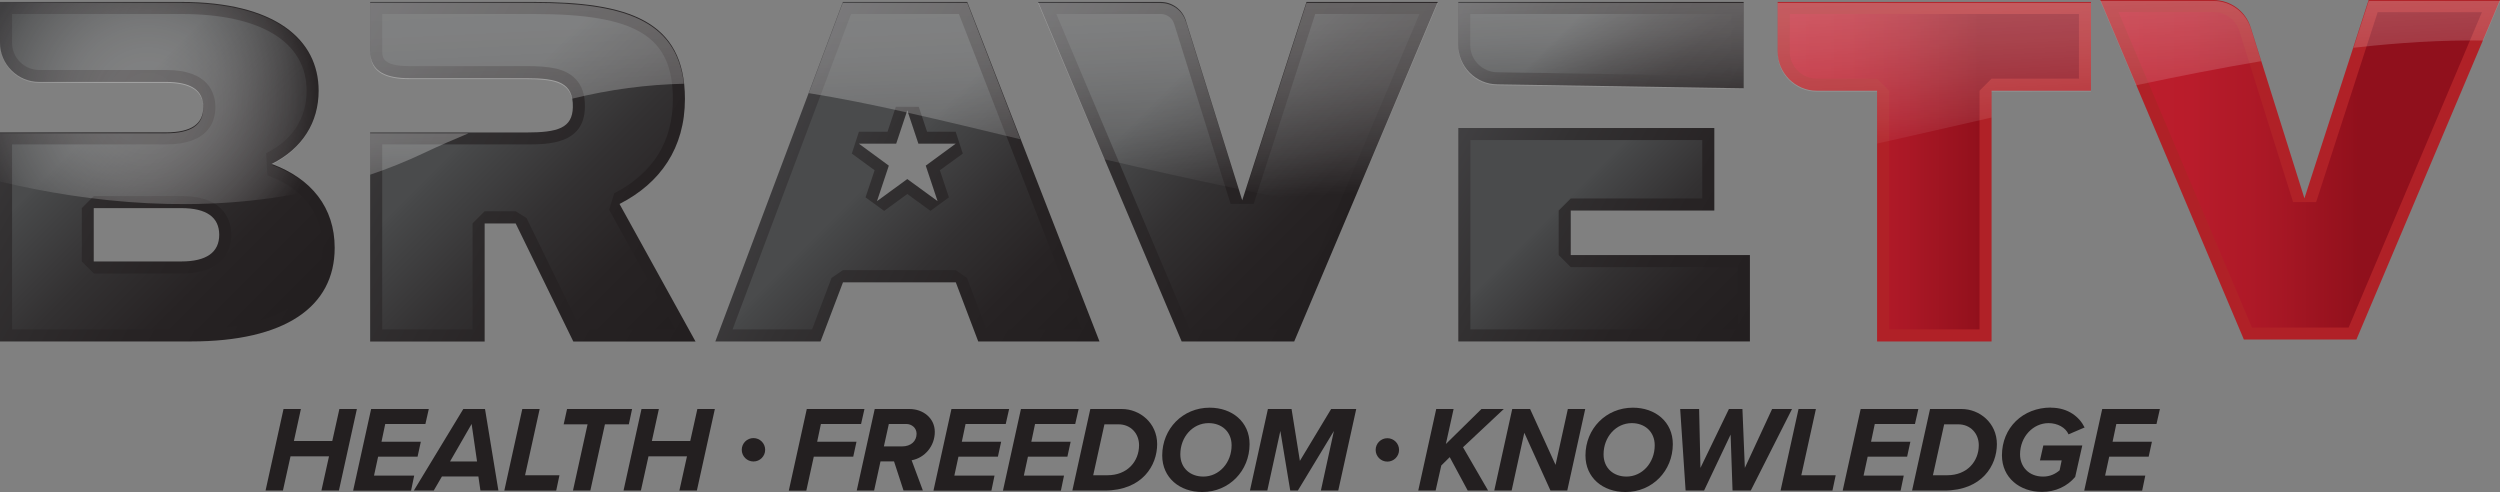 <svg viewBox="0 0 207.21 40.78" data-sanitized-data-name="Layer 2" data-name="Layer 2" id="b" xmlns:xlink="http://www.w3.org/1999/xlink" xmlns="http://www.w3.org/2000/svg"><rect x="0" y="0" width="207.21" height="40.78" fill="#808080" stroke="none"/><defs><linearGradient gradientUnits="userSpaceOnUse" y2=".97" x2="85.58" y1="17.19" x1="113.68" id="d"><stop stop-color="#231f20" offset=".01"></stop><stop stop-color="#272324" offset=".34"></stop><stop stop-color="#333132" offset=".72"></stop><stop stop-color="#414042" offset="1"></stop></linearGradient><linearGradient gradientUnits="userSpaceOnUse" y2="14.07" x2="205.7" y1="14.07" x1="175.59" id="e"><stop stop-color="#be1e2d" offset=".01"></stop><stop stop-color="#b91c2b" offset=".2"></stop><stop stop-color="#ab1826" offset=".4"></stop><stop stop-color="#94111d" offset=".63"></stop><stop stop-color="#90101c" offset=".66"></stop></linearGradient><linearGradient xlink:href="#e" y2="14.23" x2="172.31" y1="14.23" x1="148.34" id="f"></linearGradient><linearGradient xlink:href="#d" y2="6.36" x2="-3.58" y1="23.96" x1="26.89" id="g"></linearGradient><linearGradient xlink:href="#d" y2="6.38" x2="27.1" y1="25.09" x1="59.51" id="h"></linearGradient><linearGradient xlink:href="#d" y2="-2.91" x2="122.64" y1="9.12" x1="143.48" id="i"></linearGradient><linearGradient xlink:href="#d" y2="12.65" x2="119.69" y1="27.54" x1="145.48" id="j"></linearGradient><linearGradient xlink:href="#d" y2="10.77" x2="63.73" y1="27.01" x1="91.86" id="k"></linearGradient><linearGradient gradientUnits="userSpaceOnUse" y2="-2.59" x2="91.31" y1="20" x1="113.9" id="l"><stop stop-color="#231f20" offset=".01"></stop><stop stop-color="#272324" offset=".2"></stop><stop stop-color="#333132" offset=".41"></stop><stop stop-color="#474849" offset=".64"></stop><stop stop-color="#4a4b4c" offset=".66"></stop></linearGradient><linearGradient xlink:href="#l" y2="2.62" x2="-.46" y1="26.41" x1="23.33" id="m"></linearGradient><linearGradient xlink:href="#l" y2="2.66" x2="30.19" y1="27.86" x1="55.4" id="n"></linearGradient><linearGradient xlink:href="#l" y2="-3.37" x2="126.4" y1="10.02" x1="139.8" id="o"></linearGradient><linearGradient xlink:href="#l" y2="10.73" x2="122.75" y1="29.66" x1="141.68" id="p"></linearGradient><linearGradient xlink:href="#l" y2="7.92" x2="63.79" y1="30.54" x1="86.41" id="q"></linearGradient><linearGradient gradientUnits="userSpaceOnUse" y2="16.1" x2="111.6" y1="-5.63" x1="110.57" id="r"><stop stop-color="#fff" offset=".17"></stop><stop stop-opacity=".98" stop-color="#fff" offset=".26"></stop><stop stop-opacity=".93" stop-color="#fff" offset=".37"></stop><stop stop-opacity=".84" stop-color="#fff" offset=".47"></stop><stop stop-opacity=".71" stop-color="#fff" offset=".59"></stop><stop stop-opacity=".55" stop-color="#fff" offset=".7"></stop><stop stop-opacity=".35" stop-color="#fff" offset=".83"></stop><stop stop-opacity=".11" stop-color="#fff" offset=".95"></stop><stop stop-opacity="0" stop-color="#fff" offset="1"></stop></linearGradient><linearGradient gradientUnits="userSpaceOnUse" y2="16.89" x2="94.77" y1="-4.83" x1="93.74" id="s"><stop stop-color="#fff" offset=".17"></stop><stop stop-opacity=".98" stop-color="#fff" offset=".26"></stop><stop stop-opacity=".93" stop-color="#fff" offset=".36"></stop><stop stop-opacity=".84" stop-color="#fff" offset=".47"></stop><stop stop-opacity=".71" stop-color="#fff" offset=".58"></stop><stop stop-opacity=".55" stop-color="#fff" offset=".7"></stop><stop stop-opacity=".35" stop-color="#fff" offset=".82"></stop><stop stop-opacity=".11" stop-color="#fff" offset=".95"></stop><stop stop-opacity="0" stop-color="#fff" offset="1"></stop></linearGradient><linearGradient gradientUnits="userSpaceOnUse" y2="11.84" x2="201.61" y1="-9.89" x1="200.58" id="t"><stop stop-color="#fff" offset="0"></stop><stop stop-opacity=".98" stop-color="#fff" offset=".11"></stop><stop stop-opacity=".93" stop-color="#fff" offset=".23"></stop><stop stop-opacity=".84" stop-color="#fff" offset=".36"></stop><stop stop-opacity=".71" stop-color="#fff" offset=".5"></stop><stop stop-opacity=".55" stop-color="#fff" offset=".64"></stop><stop stop-opacity=".35" stop-color="#fff" offset=".79"></stop><stop stop-opacity=".11" stop-color="#fff" offset=".93"></stop><stop stop-opacity="0" stop-color="#fff" offset="1"></stop></linearGradient><linearGradient xlink:href="#t" y2="12.8" x2="181.23" y1="-8.93" x1="180.2" id="u"></linearGradient><linearGradient gradientUnits="userSpaceOnUse" y2="13.77" x2="160.87" y1="-7.96" x1="159.84" id="v"><stop stop-color="#fff" offset=".08"></stop><stop stop-opacity=".98" stop-color="#fff" offset=".18"></stop><stop stop-opacity=".93" stop-color="#fff" offset=".3"></stop><stop stop-opacity=".84" stop-color="#fff" offset=".42"></stop><stop stop-opacity=".71" stop-color="#fff" offset=".54"></stop><stop stop-opacity=".55" stop-color="#fff" offset=".67"></stop><stop stop-opacity=".35" stop-color="#fff" offset=".81"></stop><stop stop-opacity=".11" stop-color="#fff" offset=".94"></stop><stop stop-opacity="0" stop-color="#fff" offset="1"></stop></linearGradient><radialGradient gradientUnits="userSpaceOnUse" r="14.5" fy="8.58" fx="12.24" cy="8.58" cx="12.24" id="w"><stop stop-color="#fff" offset=".15"></stop><stop stop-opacity=".98" stop-color="#fff" offset=".24"></stop><stop stop-opacity=".93" stop-color="#fff" offset=".34"></stop><stop stop-opacity=".84" stop-color="#fff" offset=".46"></stop><stop stop-opacity=".71" stop-color="#fff" offset=".57"></stop><stop stop-opacity=".55" stop-color="#fff" offset=".69"></stop><stop stop-opacity=".35" stop-color="#fff" offset=".82"></stop><stop stop-opacity=".11" stop-color="#fff" offset=".94"></stop><stop stop-opacity="0" stop-color="#fff" offset="1"></stop></radialGradient><linearGradient gradientUnits="userSpaceOnUse" y2="19.28" x2="44.33" y1="-2.45" x1="43.3" id="x"><stop stop-color="#fff" offset=".14"></stop><stop stop-opacity=".98" stop-color="#fff" offset=".23"></stop><stop stop-opacity=".93" stop-color="#fff" offset=".34"></stop><stop stop-opacity=".84" stop-color="#fff" offset=".45"></stop><stop stop-opacity=".71" stop-color="#fff" offset=".57"></stop><stop stop-opacity=".55" stop-color="#fff" offset=".69"></stop><stop stop-opacity=".35" stop-color="#fff" offset=".82"></stop><stop stop-opacity=".11" stop-color="#fff" offset=".94"></stop><stop stop-opacity="0" stop-color="#fff" offset="1"></stop></linearGradient><linearGradient gradientUnits="userSpaceOnUse" y2="19.72" x2="35.09" y1="-2.01" x1="34.06" id="y"><stop stop-color="#fff" offset=".52"></stop><stop stop-opacity=".98" stop-color="#fff" offset=".57"></stop><stop stop-opacity=".93" stop-color="#fff" offset=".63"></stop><stop stop-opacity=".84" stop-color="#fff" offset=".69"></stop><stop stop-opacity=".71" stop-color="#fff" offset=".76"></stop><stop stop-opacity=".55" stop-color="#fff" offset=".83"></stop><stop stop-opacity=".35" stop-color="#fff" offset=".9"></stop><stop stop-opacity=".11" stop-color="#fff" offset=".97"></stop><stop stop-opacity="0" stop-color="#fff" offset="1"></stop></linearGradient><linearGradient gradientUnits="userSpaceOnUse" y2="10.36" x2="133.08" y1="-11.37" x1="132.06" id="z"><stop stop-color="#fff" offset=".46"></stop><stop stop-opacity=".98" stop-color="#fff" offset=".52"></stop><stop stop-opacity=".93" stop-color="#fff" offset=".58"></stop><stop stop-opacity=".84" stop-color="#fff" offset=".66"></stop><stop stop-opacity=".71" stop-color="#fff" offset=".73"></stop><stop stop-opacity=".55" stop-color="#fff" offset=".81"></stop><stop stop-opacity=".35" stop-color="#fff" offset=".89"></stop><stop stop-opacity=".11" stop-color="#fff" offset=".96"></stop><stop stop-opacity="0" stop-color="#fff" offset="1"></stop></linearGradient><linearGradient gradientUnits="userSpaceOnUse" y2="17.77" x2="76.19" y1="-3.95" x1="75.16" id="aa"><stop stop-color="#fff" offset=".23"></stop><stop stop-opacity=".98" stop-color="#fff" offset=".31"></stop><stop stop-opacity=".93" stop-color="#fff" offset=".41"></stop><stop stop-opacity=".84" stop-color="#fff" offset=".51"></stop><stop stop-opacity=".71" stop-color="#fff" offset=".62"></stop><stop stop-opacity=".55" stop-color="#fff" offset=".73"></stop><stop stop-opacity=".35" stop-color="#fff" offset=".84"></stop><stop stop-opacity=".11" stop-color="#fff" offset=".95"></stop><stop stop-opacity="0" stop-color="#fff" offset="1"></stop></linearGradient></defs><g data-sanitized-data-name="Layer 1" data-name="Layer 1" id="c"><g><g><path style="fill: #231f20; stroke-width: 0px;" d="m26.64,40.66l.63-2.84h-3.19l-.63,2.84h-1.44l1.49-6.76h1.44l-.58,2.65h3.18l.59-2.65h1.45l-1.49,6.76h-1.45Z"></path><path style="fill: #231f20; stroke-width: 0px;" d="m29.27,40.66l1.49-6.76h4.78l-.28,1.24h-3.33l-.31,1.47h3.26l-.27,1.24h-3.27l-.34,1.57h3.33l-.26,1.25h-4.78Z"></path><path style="fill: #231f20; stroke-width: 0px;" d="m39.82,40.66l-.17-1.17h-3.02l-.68,1.17h-1.65l4.1-6.76h1.8l1.11,6.76h-1.5Zm-.73-5.52l-1.79,3.11h2.24l-.45-3.11Z"></path><path style="fill: #231f20; stroke-width: 0px;" d="m41.8,40.66l1.49-6.76h1.44l-1.21,5.49h2.85l-.27,1.27h-4.3Z"></path><path style="fill: #231f20; stroke-width: 0px;" d="m47.49,40.66l1.21-5.49h-1.98l.28-1.27h5.39l-.27,1.27h-1.98l-1.21,5.49h-1.45Z"></path><path style="fill: #231f20; stroke-width: 0px;" d="m56.31,40.66l.63-2.84h-3.19l-.63,2.84h-1.44l1.49-6.76h1.44l-.58,2.65h3.18l.59-2.65h1.45l-1.49,6.76h-1.45Z"></path><path style="fill: #231f20; stroke-width: 0px;" d="m65.38,40.66l1.49-6.76h4.78l-.28,1.24h-3.33l-.31,1.47h3.26l-.27,1.24h-3.27l-.62,2.82h-1.44Z"></path><path style="fill: #231f20; stroke-width: 0px;" d="m74.89,40.66l-.79-2.42h-1.12l-.53,2.42h-1.44l1.49-6.76h2.89c1.09,0,2.09.73,2.09,1.9s-.83,2.15-1.92,2.35l.93,2.5h-1.59Zm-.13-3.66c.76,0,1.21-.45,1.21-1.05,0-.48-.4-.81-.86-.81h-1.44l-.41,1.86h1.5Z"></path><path style="fill: #231f20; stroke-width: 0px;" d="m77.37,40.66l1.49-6.76h4.78l-.28,1.24h-3.33l-.31,1.47h3.26l-.27,1.24h-3.27l-.34,1.57h3.33l-.26,1.25h-4.78Z"></path><path style="fill: #231f20; stroke-width: 0px;" d="m83.13,40.66l1.49-6.76h4.78l-.28,1.24h-3.33l-.31,1.47h3.26l-.27,1.24h-3.27l-.34,1.57h3.33l-.26,1.25h-4.78Z"></path><path style="fill: #231f20; stroke-width: 0px;" d="m92.98,33.9c1.5,0,2.93,1.16,2.93,2.91s-1.21,3.85-4.38,3.85h-2.65l1.49-6.76h2.61Zm-1.18,5.49c1.63,0,2.61-1.14,2.61-2.49,0-.98-.7-1.73-1.7-1.73h-1.17l-.93,4.22h1.2Z"></path><path style="fill: #231f20; stroke-width: 0px;" d="m100.26,33.79c1.86,0,3.31,1.17,3.31,3.02,0,2.21-1.69,3.97-3.92,3.97-1.87,0-3.32-1.18-3.32-3.03,0-2.21,1.7-3.96,3.93-3.96Zm-.09,1.28c-1.31,0-2.34,1.14-2.34,2.59,0,1.14.82,1.84,1.91,1.84,1.3,0,2.34-1.14,2.34-2.59,0-1.13-.82-1.84-1.9-1.84Z"></path><path style="fill: #231f20; stroke-width: 0px;" d="m109.48,40.66l1.08-4.94-2.99,4.94h-.63l-.82-4.94-1.08,4.94h-1.44l1.49-6.76h1.96l.69,4.3,2.59-4.3h2.08l-1.49,6.76h-1.45Z"></path><path style="fill: #231f20; stroke-width: 0px;" d="m121.65,40.66l-1.49-2.77-.7.69-.47,2.08h-1.44l1.49-6.76h1.44l-.64,2.9,2.95-2.9h1.85l-3.38,3.17,2.08,3.59h-1.69Z"></path><path style="fill: #231f20; stroke-width: 0px;" d="m128.51,40.66l-2.17-4.79-1.05,4.79h-1.44l1.49-6.76h1.48l2.11,4.63,1.02-4.63h1.44l-1.49,6.76h-1.39Z"></path><path style="fill: #231f20; stroke-width: 0px;" d="m135.34,33.79c1.86,0,3.31,1.17,3.31,3.02,0,2.21-1.69,3.97-3.92,3.97-1.88,0-3.32-1.18-3.32-3.03,0-2.21,1.7-3.96,3.93-3.96Zm-.09,1.28c-1.31,0-2.34,1.14-2.34,2.59,0,1.14.82,1.84,1.9,1.84,1.3,0,2.34-1.14,2.34-2.59,0-1.13-.82-1.84-1.9-1.84Z"></path><path style="fill: #231f20; stroke-width: 0px;" d="m143.6,40.66l-.16-4.64-2.2,4.64h-1.53l-.45-6.76h1.57l.11,4.88,2.36-4.88h1.12l.2,4.88,2.26-4.88h1.65l-3.42,6.76h-1.53Z"></path><path style="fill: #231f20; stroke-width: 0px;" d="m147.58,40.66l1.49-6.76h1.44l-1.21,5.49h2.85l-.27,1.27h-4.29Z"></path><path style="fill: #231f20; stroke-width: 0px;" d="m152.73,40.66l1.49-6.76h4.78l-.28,1.24h-3.33l-.31,1.47h3.26l-.27,1.24h-3.27l-.34,1.57h3.33l-.26,1.25h-4.78Z"></path><path style="fill: #231f20; stroke-width: 0px;" d="m162.58,33.9c1.5,0,2.93,1.16,2.93,2.91s-1.21,3.85-4.38,3.85h-2.65l1.49-6.76h2.61Zm-1.18,5.49c1.63,0,2.61-1.14,2.61-2.49,0-.98-.7-1.73-1.7-1.73h-1.17l-.93,4.22h1.2Z"></path><path style="fill: #231f20; stroke-width: 0px;" d="m169.99,33.79c1.44,0,2.37.78,2.79,1.64l-1.33.57c-.24-.56-.91-.93-1.66-.93-1.26,0-2.36,1.11-2.36,2.59,0,1.02.72,1.84,1.91,1.84.58,0,1.02-.22,1.37-.52l.17-.82h-1.8l.28-1.24h3.23l-.59,2.61c-.66.78-1.63,1.24-2.75,1.24-1.84,0-3.32-1.17-3.32-3.03,0-2.28,1.72-3.96,4.06-3.96Z"></path><path style="fill: #231f20; stroke-width: 0px;" d="m172.75,40.66l1.49-6.76h4.78l-.28,1.24h-3.33l-.31,1.47h3.26l-.27,1.24h-3.27l-.34,1.57h3.33l-.26,1.25h-4.78Z"></path></g><circle style="fill: #231f20; stroke-width: 0px;" r=".97" cy="37.28" cx="62.45"></circle><circle style="fill: #231f20; stroke-width: 0px;" r=".97" cy="37.29" cx="114.99"></circle><g><g><path style="fill: url(#d); stroke-width: 0px;" d="m119.17.16l-11.9,28.14h-9.33L86.04.16h10.16c.95,0,1.79.62,2.08,1.52l4.68,14.92L108.29.16h10.88Z"></path><path style="fill: #b02127; stroke-width: 0px;" d="m207.21,0l-11.9,28.14h-9.33L174.08,0h9.37c1.42,0,2.68.92,3.1,2.28l4.45,14.16,5.32-16.44h10.88Z"></path><path style="fill: #b02127; stroke-width: 0px;" d="m155.58,7.52h-4.99c-1.79,0-3.25-1.46-3.25-3.25V.16h25.97v7.36h-8.24v20.78h-9.49V7.52Z"></path><g><path style="fill: url(#e); stroke-width: 0px;" d="m186.65,27.14L175.59,1h7.87c.99,0,1.85.63,2.15,1.58l4.45,14.17h1.91s5.1-15.74,5.1-15.74h8.64l-11.05,26.14h-8Z"></path><path style="fill: url(#f); stroke-width: 0px;" d="m156.58,27.3V7.52l-1-1h-4.99c-1.24,0-2.25-1.01-2.25-2.25V1.16h23.97v5.36h-7.24l-1,1v19.78h-7.49Z"></path></g><path style="fill: none; stroke-width: 0px;" d="m15.03,17.25h-7.26v4.42h7.26c2.09,0,3.14-.76,3.14-2.21s-1.05-2.21-3.14-2.21Z"></path><path style="fill: none; stroke-width: 0px;" d="m8.78,20.67v-2.42h6.26c2.13,0,2.13.82,2.13,1.21s0,1.21-2.13,1.21h-6.26Z"></path><path style="fill: url(#g); stroke-width: 0px;" d="m22.51,13.59c2.57-1.29,3.9-3.46,3.9-6.07C26.41,3.26,22.79.16,15.03.16H0v3.38c0,1.79,1.46,3.25,3.25,3.25h10.5c2.13,0,3.1.72,3.1,2.09s-.96,2.09-3.1,2.09H0s0,17.33,0,17.33h15.84c7.76,0,11.9-2.85,11.9-7.76,0-3.34-1.93-5.75-5.23-6.95Zm-7.48,8.08h-7.26v-4.42h7.26c2.09,0,3.14.76,3.14,2.21s-1.05,2.21-3.14,2.21Z"></path><path style="fill: url(#h); stroke-width: 0px;" d="m51.36,16.9c3.38-1.73,5.41-4.64,5.41-8.7C56.77,1.7,52.07.16,44.23.16h-13.55v4.07c0,1.79,1.46,2.25,3.25,2.25h9.69c2.61,0,3.91.36,3.86,2.41-.04,1.73-1.25,2.09-3.86,2.09h-12.94v17.33h9.49v-9.79h2.57l4.78,9.79h10.13l-6.3-11.4Z"></path><path style="fill: url(#i); stroke-width: 0px;" d="m144.52,7.32V.16h-23.65v3.58c0,1.79,1.46,3.25,3.25,3.25l20.4.33Z"></path><polygon style="fill: url(#j); stroke-width: 0px;" points="130.19 21.14 130.19 17.45 142.09 17.45 142.09 10.61 130.19 10.61 120.87 10.61 120.87 28.3 145.04 28.3 145.04 21.14 130.19 21.14"></polygon><path style="fill: url(#k); stroke-width: 0px;" d="m80.17.16h-10.31l-10.57,28.14h8.72l1.86-4.9h9.35l1.86,4.9h10.05L80.17.16Zm-2.46,16.51l-2.51-1.83-2.51,1.83.98-2.94-2.48-1.82h3.09l.92-2.76.92,2.76h3.09l-2.48,1.82.98,2.94Z"></path><g><path style="fill: url(#l); stroke-width: 0px;" d="m98.61,27.3L87.55,1.16h8.65c.52,0,.97.33,1.12.82l4.68,14.92h1.91s5.1-15.74,5.1-15.74h8.64l-11.05,26.14h-8Z"></path><path style="fill: url(#m); stroke-width: 0px;" d="m1,27.3v-15.33h12.75c3.56,0,4.1-1.93,4.1-3.08s-.53-3.09-4.1-3.09H3.25c-1.24,0-2.25-1.01-2.25-2.25V1.16h14.03c6.59,0,10.38,2.32,10.38,6.36,0,2.29-1.16,4.08-3.35,5.18l.1,1.83c2.08.76,4.57,2.42,4.57,6.01,0,5.88-6.83,6.76-10.9,6.76H1Zm5.78-10.05v4.42l1,1h7.26c3.73,0,4.13-2.25,4.13-3.21s-.4-3.21-4.13-3.21h-7.26l-1,1Z"></path><path style="fill: url(#n); stroke-width: 0px;" d="m48.15,27.3l-4.51-9.23-.9-.56h-2.57l-1,1v8.79h-7.49v-15.33h11.94c1.79,0,4.79,0,4.86-3.06.02-1.03-.23-1.81-.79-2.38-.86-.88-2.19-1.05-4.07-1.05h-9.69c-2.25,0-2.25-.75-2.25-1.25V1.16h12.55c8.52,0,11.54,1.84,11.54,7.05,0,3.53-1.64,6.15-4.86,7.81l-.42,1.37,5.48,9.91h-7.81Z"></path><path style="fill: url(#o); stroke-width: 0px;" d="m124.13,5.99c-1.26,0-2.27-1.01-2.27-2.25V1.16h21.65v5.14l-19.38-.31Z"></path><polygon style="fill: url(#p); stroke-width: 0px;" points="121.87 27.3 121.87 11.61 141.09 11.61 141.09 16.45 130.19 16.45 129.19 17.45 129.19 21.14 130.19 22.14 144.04 22.14 144.04 27.3 121.87 27.3"></polygon><path style="fill: url(#q); stroke-width: 0px;" d="m81.76,27.3l-1.61-4.26-.94-.65h-9.35l-.94.65-1.61,4.26h-6.59L70.54,1.16h8.94l10.17,26.14h-7.89Zm-4.65-9.82l1.54-1.12-.75-2.25,1.9-1.38-.59-1.81h-2.37l-.69-2.07h-1.9l-.69,2.07h-2.37l-.59,1.81,1.89,1.38-.75,2.25,1.54,1.12,1.92-1.4,1.92,1.4Z"></path></g></g><g style="opacity: .3;"><path style="fill: url(#r); stroke-width: 0px;" d="m108.29.24l-5.03,15.55c.6.12,1.18.25,1.79.37,2.26.46,4.59.76,6.99.94L119.17.24h-10.88Z"></path><path style="fill: url(#s); stroke-width: 0px;" d="m98.28,1.77c-.28-.91-1.13-1.52-2.08-1.52h-10.16l5.48,12.95c3.41.8,7.1,1.63,11.13,2.47l-4.36-13.9Z"></path><path style="fill: url(#t); stroke-width: 0px;" d="m196.33.08l-1.26,3.88c3.75-.43,7.34-.65,10.75-.6l1.39-3.28h-10.88Z"></path><path style="fill: url(#u); stroke-width: 0px;" d="m186.56,2.36c-.43-1.35-1.68-2.28-3.1-2.28h-9.37l2.95,6.99c3.53-.75,6.99-1.43,10.37-2l-.85-2.71Z"></path><path style="fill: url(#v); stroke-width: 0px;" d="m173.31,7.6V.24h-25.97v4.11c0,1.79,1.46,3.25,3.25,3.25h4.99v4.3c3.17-.71,6.34-1.44,9.49-2.16v-2.14h8.24Z"></path><path style="fill: url(#w); stroke-width: 0px;" d="m22.51,13.67c2.57-1.29,3.9-3.46,3.9-6.07C26.41,3.34,22.79.24,15.03.24H0v3.38C0,5.42,1.46,6.87,3.25,6.87h10.5c2.13,0,3.1.72,3.1,2.09s-.96,2.09-3.1,2.09H0S0,15.05,0,15.05c7.41,1.76,16.63,2.77,25.88.76-.86-.91-1.99-1.64-3.37-2.15Z"></path><path style="fill: url(#x); stroke-width: 0px;" d="m44.23.24h-13.55v4.07c0,1.79,1.46,2.25,3.25,2.25h9.69c2.23,0,3.49.28,3.79,1.62,3.19-.78,6.23-1.17,9.27-1.24C56.06,1.57,51.5.24,44.23.24Z"></path><path style="fill: url(#y); stroke-width: 0px;" d="m38.84,11.05h-8.16v3.43c1.48-.5,2.96-1.09,4.42-1.78,1.29-.61,2.52-1.15,3.73-1.65Z"></path><path style="fill: url(#z); stroke-width: 0px;" d="m120.87,3.82c0,1.79,1.46,3.25,3.25,3.25l20.4.33V.24h-23.65v3.58Z"></path><path style="fill: url(#aa); stroke-width: 0px;" d="m69.85.24l-2.81,7.48c2.55.41,5.24.95,8.13,1.6l.03-.08.03.1c2.87.64,5.96,1.39,9.33,2.2L80.17.24h-10.31Z"></path></g></g></g></g></svg>